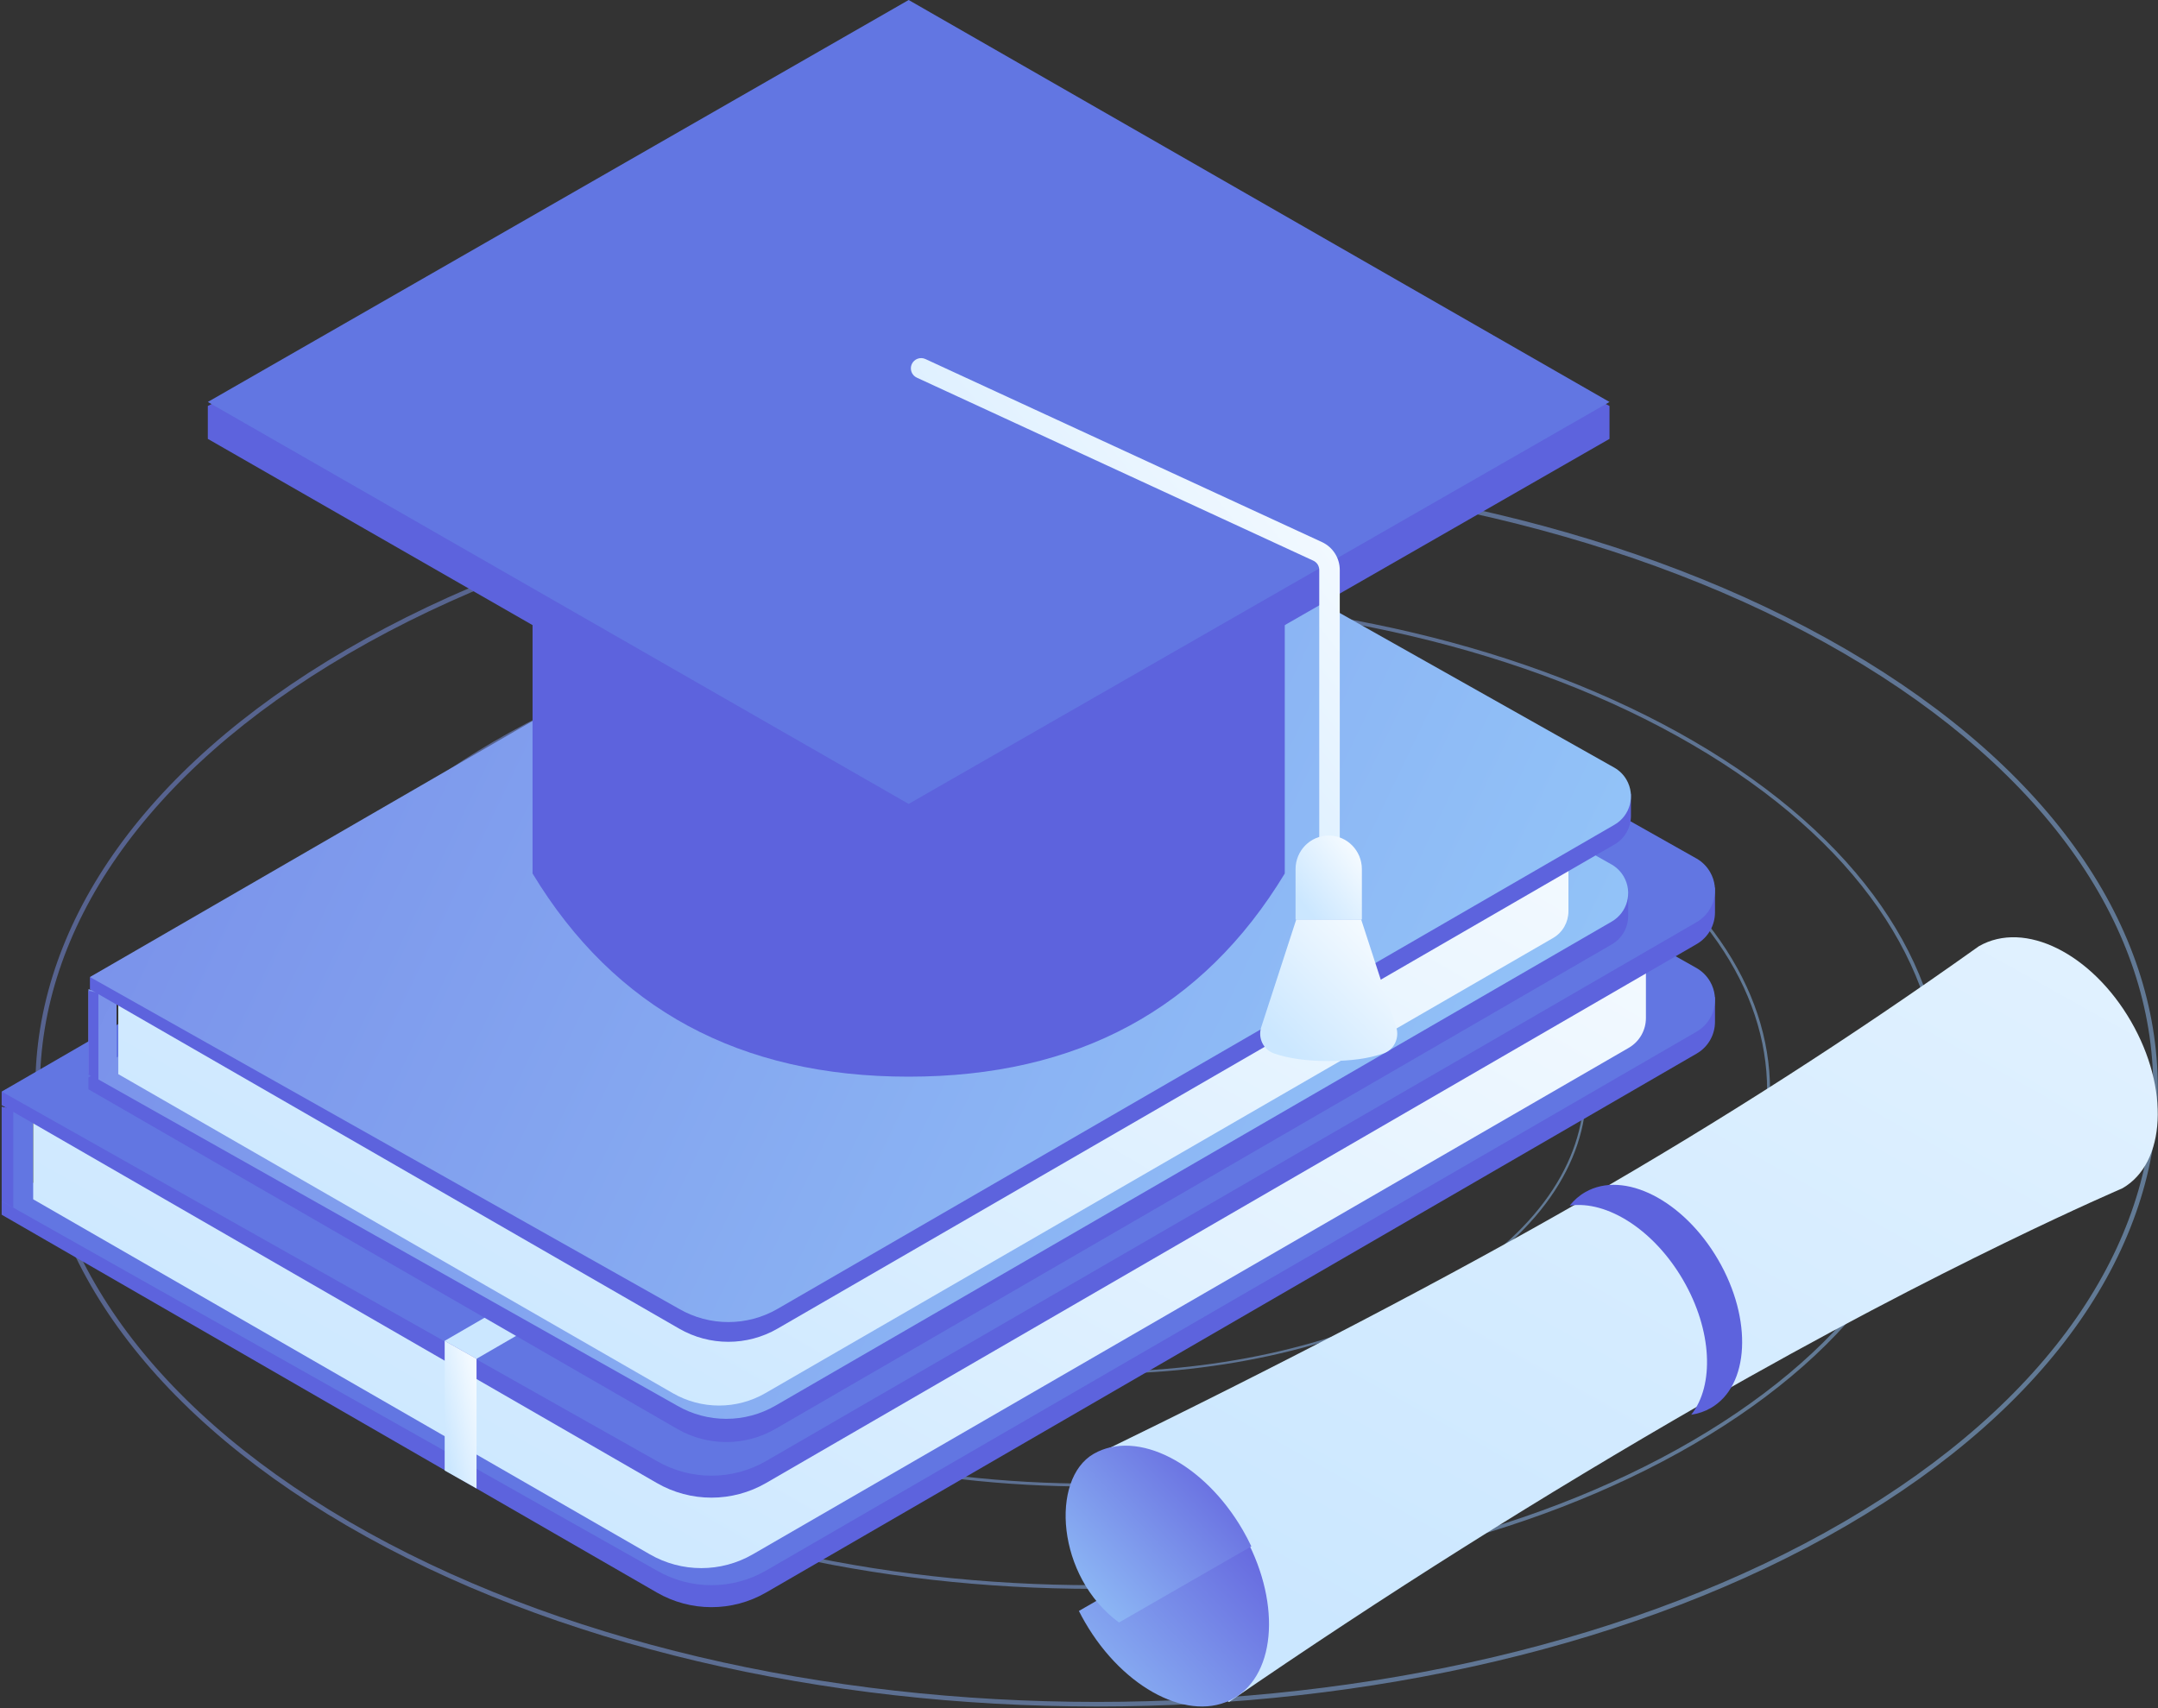<?xml version="1.0" encoding="UTF-8"?>
<svg width="504px" height="399px" viewBox="0 0 504 399" version="1.1" xmlns="http://www.w3.org/2000/svg" xmlns:xlink="http://www.w3.org/1999/xlink">
    <rect x="0" y="0" width="504" height="399" fill="#333333" stroke="none"/>
    <!-- Generator: Sketch 52.6 (67491) - http://www.bohemiancoding.com/sketch -->
    <title>Group 93 Copy</title>
    <desc>Created with Sketch.</desc>
    <defs>
        <linearGradient x1="-133.207%" y1="0%" x2="143.178%" y2="76.872%" id="linearGradient-1">
            <stop stop-color="#5648D6" offset="0%"></stop>
            <stop stop-color="#9FDDFF" offset="100%"></stop>
        </linearGradient>
        <linearGradient x1="85.355%" y1="14.645%" x2="14.645%" y2="85.355%" id="linearGradient-2">
            <stop stop-color="#F4FAFF" offset="0%"></stop>
            <stop stop-color="#CBE7FF" offset="100%"></stop>
        </linearGradient>
        <linearGradient x1="143.852%" y1="-82.005%" x2="14.645%" y2="85.355%" id="linearGradient-3">
            <stop stop-color="#F4FAFF" offset="0%"></stop>
            <stop stop-color="#CBE7FF" offset="100%"></stop>
        </linearGradient>
        <linearGradient x1="125.071%" y1="-16.442%" x2="-29.962%" y2="129.566%" id="linearGradient-4">
            <stop stop-color="#5648D6" offset="0%"></stop>
            <stop stop-color="#9FDDFF" offset="100%"></stop>
        </linearGradient>
        <linearGradient x1="116.526%" y1="-7.472%" x2="-18.913%" y2="114.491%" id="linearGradient-5">
            <stop stop-color="#5648D6" offset="0%"></stop>
            <stop stop-color="#9FDDFF" offset="100%"></stop>
        </linearGradient>
    </defs>
    <g id="Industries" stroke="none" stroke-width="1" fill="none" fill-rule="evenodd">
        <g transform="translate(-589, -3004)" id="Group-93-Copy">
            <g transform="translate(589, 3004)">
                <g id="Group-64" opacity="0.5" transform="translate(8.261, 109.464)" fill="url(#linearGradient-1)">
                    <path d="M422.964,42.262 C519.912,98.72 519.933,190.431 423.007,246.891 C326.275,303.238 169.476,303.238 72.72,246.891 C-24.224,190.435 -24.242,98.718 72.677,42.262 C169.414,-14.088 326.206,-14.087 422.964,42.262 Z M73.256,245.968 C169.681,302.123 326.071,302.122 422.471,245.968 C518.69,189.92 518.669,99.232 422.428,43.185 C326.001,-12.971 169.618,-12.972 73.213,43.185 C-22.999,99.229 -22.981,189.924 73.256,245.968 Z" id="Shape"></path>
                    <path d="M107.031,63.75 C184.466,18.578 309.975,18.578 387.429,63.75 C465.033,109.011 465.05,182.531 387.463,227.792 C310.031,272.963 184.516,272.963 107.065,227.792 C29.463,182.534 29.449,109.009 107.031,63.75 Z M107.46,64.49 C30.444,109.418 30.458,182.124 107.494,227.053 C184.68,272.069 309.867,272.069 387.033,227.053 C464.055,182.121 464.038,109.42 386.999,64.49 C309.811,19.472 184.63,19.472 107.46,64.49 Z" id="Shape"></path>
                    <path d="M134.647,79.642 C196.502,43.55 296.759,43.55 358.629,79.642 C420.619,115.803 420.632,174.543 358.656,210.706 C296.803,246.796 196.542,246.796 134.674,210.706 C72.686,174.545 72.674,115.802 134.647,79.642 Z M134.99,80.231 C73.469,116.128 73.48,174.219 135.017,210.116 C196.673,246.082 296.672,246.082 358.313,210.116 C419.838,174.217 419.824,116.13 358.286,80.232 C296.628,44.264 196.633,44.263 134.99,80.231 Z" id="Shape"></path>
                    <path d="M167.002,98.24 C211.648,72.399 284.008,72.399 328.664,98.24 C373.415,124.136 373.425,166.21 328.684,192.107 C284.04,217.947 211.677,217.947 167.022,192.107 C122.273,166.212 122.264,124.135 167.002,98.24 Z M167.27,98.701 C122.886,124.391 122.895,165.956 167.29,191.646 C211.779,217.39 283.938,217.39 328.416,191.646 C372.803,165.954 372.793,124.392 328.397,98.701 C283.906,72.956 211.75,72.956 167.27,98.701 Z" id="Shape"></path>
                </g>
                <g id="Group-85" transform="translate(0, 113.595)">
                    <path d="M153.374,258.38 L0.388,170.144 L0.388,167.044 L232.448,37.606 C240.361,33.023 250.109,33.023 258.022,37.606 L396.274,117.685 C397.137,118.186 398.559,118.735 400.537,119.334 C400.538,122.204 400.538,124.124 400.537,125.094 C400.534,128.046 399.005,130.916 396.274,132.498 L178.947,258.38 C171.035,262.963 161.286,262.963 153.374,258.38 Z" id="Polygon" fill="#5D63DD"></path>
                    <path d="M0.397,166.968 L0.397,144.952 L7.705,146.502 L7.705,162.735 L243.297,26.274 L396.274,112.554 C397.569,113.305 398.646,114.384 399.394,115.684 C401.748,119.775 400.351,125.005 396.274,127.367 L178.947,253.248 C171.035,257.831 161.286,257.831 153.374,253.248 L0.397,166.968 Z" id="Polygon" fill="#6276E2"></path>
                    <g id="Group-84" transform="translate(7.75, 38.757)" fill="url(#linearGradient-2)">
                        <path d="M144.004,210.709 L0,127.787 L0,101.619 L218.436,3.23 C225.883,-1.077 235.06,-1.077 242.508,3.23 L372.642,55.233 C373.455,55.703 374.793,56.22 376.655,56.782 C376.656,59.48 376.656,84.539 376.655,85.45 C376.652,88.224 375.213,90.921 372.642,92.408 L168.076,210.709 C160.628,215.017 151.452,215.017 144.004,210.709 Z" id="Polygon"></path>
                    </g>
                    <path d="M3.1,145.525 L3.1,168.492 L0.397,166.968 L0.397,144.952 L3.1,145.525 Z" id="Combined-Shape" fill="#5D63DD"></path>
                    <g id="Group-84">
                        <path d="M153.374,232.8 L0.388,144.564 L0.388,141.464 L232.448,12.027 C240.361,7.443 250.109,7.443 258.022,12.027 L396.274,92.106 C397.137,92.606 398.559,93.156 400.537,93.754 C400.538,96.625 400.538,98.545 400.537,99.514 C400.534,102.466 399.005,105.336 396.274,106.919 L178.947,232.8 C171.035,237.383 161.286,237.383 153.374,232.8 Z" id="Polygon" fill="#5D63DD"></path>
                        <path d="M0.397,141.388 L243.297,0.694 L396.274,86.974 C397.569,87.725 398.646,88.805 399.394,90.105 C401.748,94.195 400.351,99.426 396.274,101.787 L178.947,227.668 C171.035,232.252 161.286,232.252 153.374,227.668 L0.397,141.388 Z" id="Polygon" fill="#6276E2"></path>
                        <polygon id="Polygon" fill="url(#linearGradient-2)" points="103.852 199.605 346.751 58.911 354.193 63.108 111.293 203.802"></polygon>
                        <polygon id="Polygon" fill="url(#linearGradient-2)" points="103.852 199.605 103.852 229.897 111.293 234.093 111.293 203.802"></polygon>
                    </g>
                </g>
                <g id="Group-85" transform="translate(20.654, 101.203)">
                    <path d="M137.485,232.554 L0,153.237 L0,150.45 L208.548,34.096 C215.658,29.976 224.419,29.976 231.53,34.096 L355.773,106.081 C356.55,106.53 357.827,107.024 359.605,107.563 C359.606,110.143 359.606,111.869 359.605,112.74 C359.602,115.394 358.228,117.974 355.773,119.396 L160.467,232.554 C153.357,236.674 144.596,236.674 137.485,232.554 Z" id="Polygon" fill="#5D63DD"></path>
                    <path d="M0,149.63 L0,129.855 L6.567,131.247 L6.567,145.828 L218.294,23.254 L355.774,100.754 C356.938,101.428 357.906,102.398 358.578,103.566 C360.694,107.24 359.438,111.938 355.774,114.06 L160.463,227.13 C153.352,231.247 144.591,231.247 137.48,227.13 L0,149.63 Z" id="Polygon" fill="url(#linearGradient-1)"></path>
                    <g id="Group-84" transform="translate(6.975, 34.881)" fill="url(#linearGradient-2)">
                        <path d="M129.485,189.333 L0,114.823 L0,91.31 L196.412,2.903 C203.109,-0.968 211.36,-0.968 218.057,2.903 L335.071,49.63 C335.802,50.052 337.005,50.516 338.68,51.022 C338.681,53.446 338.681,75.962 338.68,76.781 C338.677,79.274 337.383,81.697 335.071,83.034 L151.13,189.333 C144.433,193.203 136.182,193.203 129.485,189.333 Z" id="Polygon"></path>
                    </g>
                    <path d="M2.325,130.734 L2.325,151.153 L0,149.798 L0,130.224 L2.325,130.734 Z" id="Combined-Shape" fill="#5D63DD"></path>
                    <g id="Group-84">
                        <path d="M137.947,209.138 L0.349,129.871 L0.349,127.085 L209.069,10.804 C216.185,6.687 224.953,6.687 232.07,10.804 L356.416,82.744 C357.193,83.194 358.472,83.687 360.251,84.225 C360.252,86.804 360.252,88.529 360.251,89.4 C360.248,92.052 358.873,94.63 356.416,96.051 L160.949,209.138 C153.832,213.256 145.064,213.256 137.947,209.138 Z" id="Polygon" fill="#5D63DD"></path>
                        <path d="M0.357,127.018 L218.826,0.623 L356.416,78.134 C357.582,78.809 358.55,79.778 359.223,80.946 C361.34,84.621 360.083,89.32 356.416,91.442 L160.949,204.528 C153.832,208.646 145.064,208.646 137.947,204.528 L0.357,127.018 Z" id="Polygon" fill="url(#linearGradient-1)"></path>
                    </g>
                </g>
                <g id="Group-91" transform="translate(248.877, 218.929)">
                    <path d="M149.027,108.752 C111.209,130.503 74.238,153.804 38.114,178.654 L5.163,121.799 C51.098,99.464 89.842,79.222 121.395,61.075 C152.949,42.927 183.576,23.27 213.278,2.103 C224.049,-4.092 239.68,3.891 248.781,19.594 C257.882,35.298 257.007,52.774 246.826,58.629 C246.628,58.743 205.755,76.125 149.027,108.752 Z" id="Combined-Shape" fill="url(#linearGradient-3)"></path>
                    <path d="M39.667,136.314 C40.209,137.136 40.733,137.983 41.237,138.853 C50.301,154.51 49.429,171.934 39.29,177.772 C29.15,183.61 13.582,175.65 4.518,159.994 C4.014,159.124 3.541,158.248 3.098,157.369 L39.667,136.314 Z" id="Combined-Shape" fill="url(#linearGradient-4)"></path>
                    <path d="M43.373,142.284 L12.467,160.066 C-2.163,149.376 -3.62,126.52 6.538,120.676 C16.696,114.831 32.293,122.8 41.374,138.474 C42.104,139.735 42.771,141.007 43.373,142.284 Z" id="Combined-Shape" fill="url(#linearGradient-5)"></path>
                    <path d="M146.105,111.53 C151.545,104.674 151.031,91.805 144.205,80.055 C137.379,68.306 126.421,61.429 117.726,62.682 C118.735,61.411 119.948,60.346 121.364,59.534 C130.416,54.34 144.314,61.421 152.406,75.35 C160.498,89.278 159.72,104.779 150.668,109.973 C149.252,110.785 147.717,111.297 146.105,111.53 Z" id="Combined-Shape" fill="#5D63DD"></path>
                </g>
                <g id="Group-92" transform="translate(48.536, 0)">
                    <g id="Group-86">
                        <path d="M75.84,92.934 L251.521,92.934 L251.521,204.038 C232.367,235.677 203.087,251.496 163.68,251.496 C124.274,251.496 94.994,235.677 75.84,204.038 L75.84,92.934 Z" id="Rectangle-30" fill="#5D63DD"></path>
                        <g id="Group-87">
                            <polygon id="Polygon-3" fill="#5D63DD" points="163.68 8.623 327.361 94.832 327.361 102.514 163.68 196.406 0 102.514 3.12538447e-12 94.832"></polygon>
                            <polygon id="Polygon-3" fill="#6276E2" points="163.68 0 327.361 93.892 163.68 187.784 1.42108547e-14 93.892"></polygon>
                        </g>
                    </g>
                    <path d="M165.588,88.213 C164.387,87.659 163.863,86.236 164.418,85.037 C164.974,83.837 166.398,83.314 167.599,83.869 L260.195,126.617 C262.738,127.791 264.367,130.334 264.367,133.133 L264.367,206.209 C264.367,207.531 263.294,208.602 261.971,208.602 C260.647,208.602 259.574,207.531 259.574,206.209 L259.574,133.133 C259.574,132.2 259.031,131.352 258.183,130.961 L165.588,88.213 Z" id="Path-20" fill="url(#linearGradient-2)" fill-rule="nonzero"></path>
                    <path d="M261.785,195.177 C266.063,195.177 269.53,198.691 269.53,203.026 L269.53,214.798 L254.04,214.798 L254.04,203.026 C254.04,198.691 257.508,195.177 261.785,195.177 Z" id="Rectangle-35" fill="url(#linearGradient-2)"></path>
                    <path d="M248.993,246.066 C246.525,245.204 245.199,242.463 246.023,239.929 L254.198,214.798 L269.373,214.798 L277.547,239.929 C278.372,242.463 277.045,245.204 274.578,246.066 C271.181,247.251 266.917,247.844 261.785,247.844 C256.653,247.844 252.389,247.251 248.993,246.066 Z" id="Rectangle-35" fill="url(#linearGradient-2)"></path>
                </g>
            </g>
        </g>
    </g>
</svg>